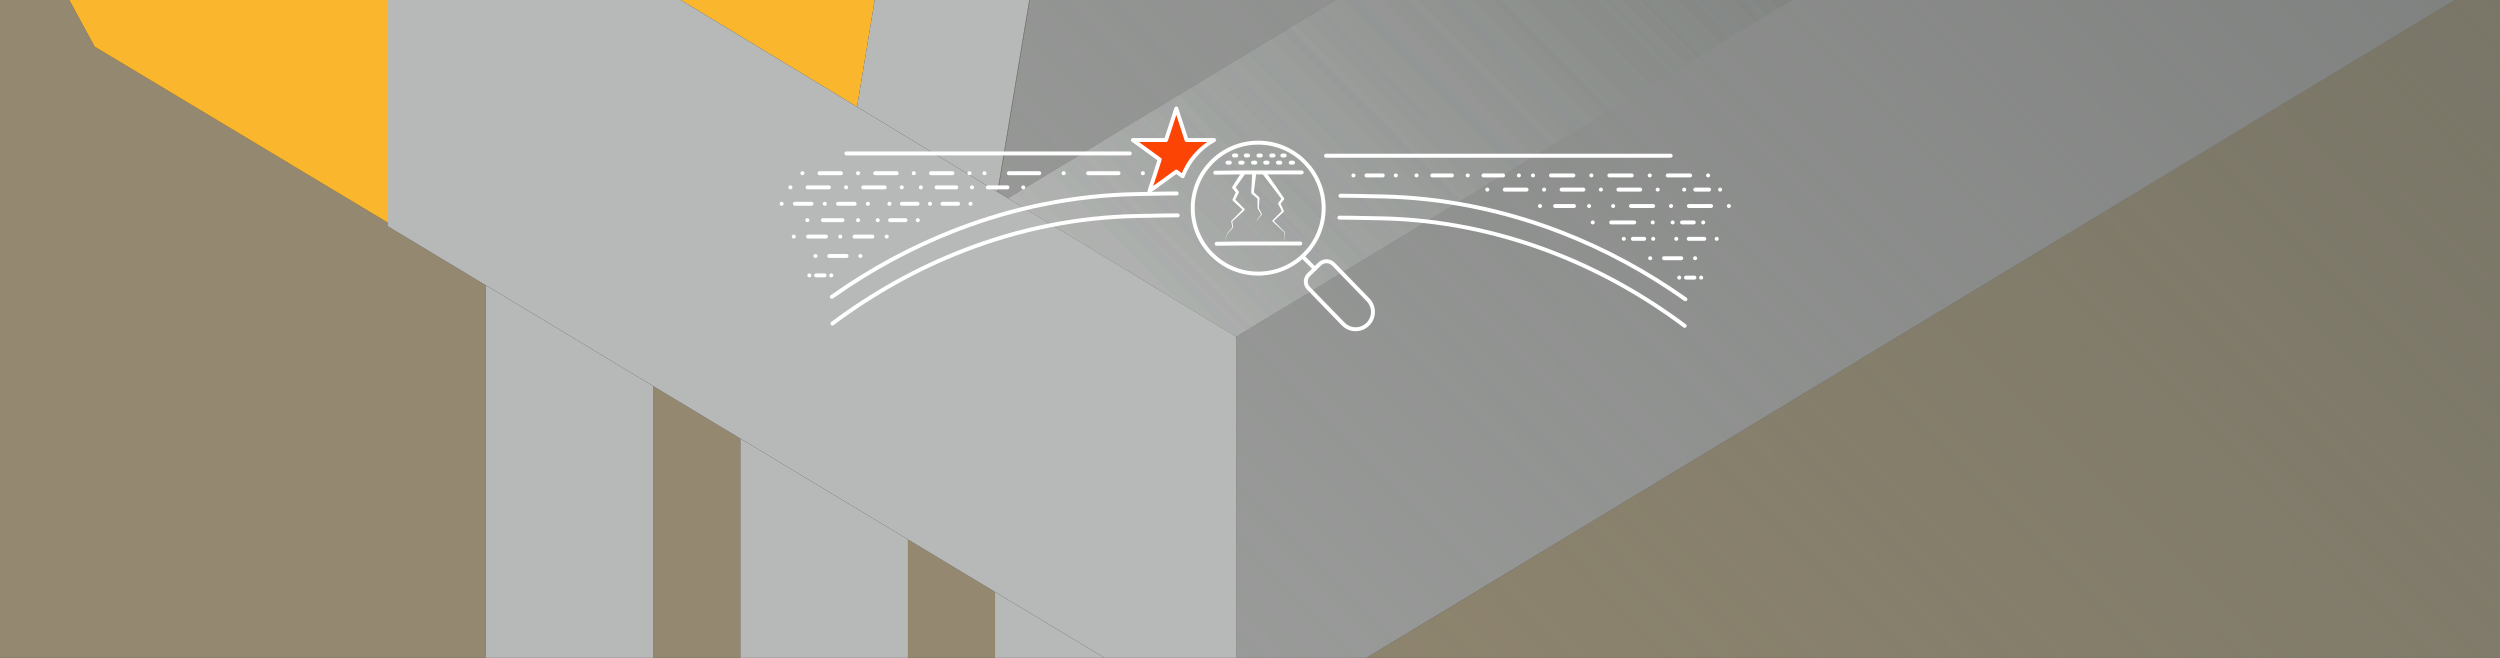 <?xml version="1.0" encoding="UTF-8"?><svg xmlns="http://www.w3.org/2000/svg" xmlns:xlink="http://www.w3.org/1999/xlink" viewBox="0 0 1900 500"><rect x="0" y="0" width="1900" height="500" fill="#333333" stroke="none"/><defs><style>.cls-1,.cls-2,.cls-3,.cls-4,.cls-5,.cls-6,.cls-7,.cls-8,.cls-9,.cls-10,.cls-11,.cls-12,.cls-13,.cls-14,.cls-15,.cls-16,.cls-17,.cls-18,.cls-19,.cls-20,.cls-21,.cls-22,.cls-23,.cls-24,.cls-25,.cls-26,.cls-27,.cls-28,.cls-29,.cls-30,.cls-31,.cls-32,.cls-33,.cls-34,.cls-35{fill:none;}.cls-2{stroke-dasharray:.1 11.95 14.93 11.95;}.cls-2,.cls-3,.cls-4,.cls-5,.cls-6,.cls-7,.cls-8,.cls-9,.cls-10,.cls-11,.cls-12,.cls-13,.cls-14,.cls-15,.cls-16,.cls-17,.cls-18,.cls-19,.cls-20,.cls-21,.cls-22,.cls-23,.cls-24,.cls-25,.cls-26,.cls-27,.cls-28,.cls-29,.cls-36,.cls-30,.cls-31,.cls-32,.cls-33,.cls-34,.cls-35{stroke:#fff;stroke-linecap:round;stroke-linejoin:round;stroke-width:3px;}.cls-3{stroke-dasharray:16.57 13.25;}.cls-4{stroke-dasharray:14.93 11.95;}.cls-37{fill:#b7b9b8;}.cls-38{fill:#e6e7e6;}.cls-5{stroke-dasharray:13.55 10.84;}.cls-39{fill:#fab72d;}.cls-6{stroke-dasharray:.11 12.99 16.24 12.99;}.cls-7{stroke-dasharray:14.81 11.85;}.cls-40{fill:url(#linear-gradient-2);}.cls-40,.cls-41,.cls-42,.cls-43,.cls-44,.cls-45,.cls-46,.cls-47{mix-blend-mode:multiply;}.cls-41{fill:url(#linear-gradient-3);}.cls-42{fill:url(#linear-gradient-4);}.cls-43{fill:url(#linear-gradient-6);}.cls-44{fill:url(#linear-gradient-5);}.cls-45{fill:url(#linear-gradient-7);}.cls-46{fill:url(#linear-gradient-8);}.cls-8{stroke-dasharray:12.58 10.06;}.cls-9{stroke-dasharray:17.02 13.62;}.cls-10{stroke-dasharray:.11 13.51 16.88 13.51;}.cls-11{stroke-dasharray:.15 18.49 23.11 18.49;}.cls-12{stroke-dasharray:.11 13.25 16.57 13.25;}.cls-13{stroke-dasharray:.08 10.06 12.58 10.06;}.cls-48{fill:#948970;}.cls-14{stroke-dasharray:.11 13 16.25 13;}.cls-49{isolation:isolate;}.cls-50{fill:#a0a1a0;}.cls-51{fill:#3597ac;}.cls-15{stroke-dasharray:11.82 9.46;}.cls-16{stroke-dasharray:6.39 5.11;}.cls-52{fill:#fff;}.cls-17{stroke-dasharray:.08 9.46 11.82 9.46;}.cls-18{stroke-dasharray:11.68 9.34;}.cls-19{stroke-dasharray:17.51 14.01;}.cls-20{stroke-dasharray:16.24 12.99;}.cls-22{stroke-dasharray:16.25 13;}.cls-23{stroke-dasharray:16.88 13.51;}.cls-24{stroke-dasharray:23.11 18.49;}.cls-47{fill:url(#linear-gradient);}.cls-25{stroke-dasharray:14.33 11.46;}.cls-26{stroke-dasharray:.11 13.62 17.02 13.62;}.cls-27{stroke-dasharray:8.57 6.86;}.cls-28{stroke-dasharray:14.93 11.94;}.cls-29{stroke-dasharray:12.35 9.88;}.cls-36{fill:#fc4405;}.cls-30{stroke-dasharray:11.8 9.44;}.cls-53{fill:#a69d88;}.cls-31{stroke-dasharray:10.47 8.38;}.cls-32{stroke-dasharray:8.91 7.13;}.cls-33{stroke-dasharray:13.11 10.48;}.cls-54{clip-path:url(#clippath);}.cls-34{stroke-dasharray:.1 11.94 14.93 11.94;}.cls-35{stroke-dasharray:.09 10.84 13.55 10.84;}</style><clipPath id="clippath"><rect class="cls-1" x="-.53" y="-.33" width="1900.97" height="500.62"/></clipPath><linearGradient id="linear-gradient" x1="1245.64" y1="1187.12" x2="3060.03" y2="-610.15" gradientUnits="userSpaceOnUse"><stop offset="0" stop-color="#5f6360" stop-opacity="0"/><stop offset="1" stop-color="#5f6360"/></linearGradient><linearGradient id="linear-gradient-2" x1="406.07" y1="339.56" x2="2220.46" y2="-1457.71" xlink:href="#linear-gradient"/><linearGradient id="linear-gradient-3" x1="832.99" y1="770.54" x2="2647.38" y2="-1026.73" xlink:href="#linear-gradient"/><linearGradient id="linear-gradient-4" x1="472.61" y1="406.73" x2="2287" y2="-1390.54" xlink:href="#linear-gradient"/><linearGradient id="linear-gradient-5" x1="639.23" y1="574.94" x2="2453.62" y2="-1222.33" xlink:href="#linear-gradient"/><linearGradient id="linear-gradient-6" x1="639.23" y1="574.94" x2="2453.62" y2="-1222.33" xlink:href="#linear-gradient"/><linearGradient id="linear-gradient-7" x1="639.23" y1="574.94" x2="2453.62" y2="-1222.33" xlink:href="#linear-gradient"/><linearGradient id="linear-gradient-8" x1="1604.02" y1="1548.92" x2="3418.41" y2="-248.36" xlink:href="#linear-gradient"/></defs><g class="cls-49"><g id="Layer_1"><g class="cls-54"><polygon class="cls-48" points="294.89 172.06 294.89 169.31 71.92 35.45 -81.78 -245.99 -772.32 -245.99 -772.32 889.81 369.17 889.81 369.17 216.78 294.89 172.06"/><polygon class="cls-48" points="690.02 409.99 690.02 889.81 756.23 889.81 756.23 449.85 690.02 409.99"/><polygon class="cls-48" points="496.49 293.45 496.49 889.81 562.7 889.81 562.7 333.32 496.49 293.45"/><polygon class="cls-51" points="-63.38 -213.11 -26.03 -245.99 -81.78 -245.99 71.92 35.45 -63.38 -213.11"/><path class="cls-39" d="M71.92,35.45l222.97,133.86V-134.83l356.47,216.03,13.02-78.76c14.31-86.55,32.74-169.45,55.1-248.43H-26.03l-37.35,32.88L71.92,35.45Z"/><polygon class="cls-37" points="369.17 216.78 369.17 889.81 496.49 889.81 496.49 293.45 369.17 216.78"/><polygon class="cls-37" points="562.7 333.32 562.7 889.81 690.02 889.81 690.02 409.99 562.7 333.32"/><polygon class="cls-37" points="756.23 449.85 756.23 889.81 883.56 889.81 883.56 526.52 756.23 449.85"/><polygon class="cls-48" points="3548.78 -245.99 2272.35 -245.99 940.13 559.44 1488.79 889.81 1808.98 889.81 3548.78 -163.98 3548.78 -245.99"/><polygon class="cls-47" points="3548.78 -245.99 2272.35 -245.99 940.13 559.44 1488.79 889.81 1808.98 889.81 3548.78 -163.98 3548.78 -245.99"/><path class="cls-48" d="M758.06,145.86l.37.22,20.22-122.28c15.68-94.87,36.54-184.93,62.25-269.8h-.74c-25.37,84.15-45.98,173.39-61.51,267.34l-20.59,124.51Z"/><path class="cls-40" d="M758.06,145.86l.37.22,20.22-122.28c15.68-94.87,36.54-184.93,62.25-269.8h-.74c-25.37,84.15-45.98,173.39-61.51,267.34l-20.59,124.51Z"/><polygon class="cls-50" points="939.47 559.04 940.13 559.44 2272.35 -245.99 1769.38 -245.99 939.47 255.81 939.47 559.04"/><polygon class="cls-41" points="939.47 559.04 940.13 559.44 2272.35 -245.99 1769.38 -245.99 939.47 255.81 939.47 559.04"/><path class="cls-50" d="M758.43,146.09l7.65,4.64,656.1-396.71h-581.28c-25.71,84.87-46.56,174.93-62.25,269.8l-20.22,122.28Z"/><path class="cls-42" d="M758.43,146.09l7.65,4.64,656.1-396.71h-581.28c-25.71,84.87-46.56,174.93-62.25,269.8l-20.22,122.28Z"/><polygon class="cls-38" points="939.47 255.8 939.47 255.81 1769.38 -245.99 1422.19 -245.99 766.08 150.72 939.47 255.8"/><polygon class="cls-44" points="939.47 255.8 939.47 255.81 1769.38 -245.99 1422.19 -245.99 766.08 150.72 939.47 255.8"/><polygon class="cls-43" points="939.47 255.8 939.47 255.81 1769.38 -245.99 1422.19 -245.99 766.08 150.72 939.47 255.8"/><polygon class="cls-45" points="939.47 255.8 939.47 255.81 1769.38 -245.99 1422.19 -245.99 766.08 150.72 939.47 255.8"/><polygon class="cls-53" points="3548.78 -163.98 1808.98 889.81 2206.59 889.81 3548.78 78.58 3548.78 -163.98"/><polygon class="cls-46" points="3548.78 -163.98 1808.98 889.81 2206.59 889.81 3548.78 78.58 3548.78 -163.98"/><path class="cls-37" d="M651.36,81.2l106.7,64.66,20.59-124.51c15.53-93.95,36.14-183.19,61.51-267.34h-120.69c-22.36,78.98-40.79,161.88-55.1,248.43l-13.02,78.76Z"/><polygon class="cls-37" points="939.47 255.81 939.47 255.8 766.08 150.72 758.43 146.09 758.06 145.86 651.36 81.2 294.89 -134.83 294.89 169.31 294.89 172.06 369.17 216.78 496.49 293.45 562.7 333.32 690.02 409.99 756.23 449.85 883.56 526.52 939.47 560.19 939.47 559.84 939.47 559.04 939.47 255.81"/></g></g><g id="Layer_2"><path class="cls-21" d="M895.01,163.66l-11.48.12-19.95.4c-44.53.89-88.7,9.72-131.3,26.24-35.13,13.63-68.56,32.24-99.65,55.46"/><path class="cls-21" d="M632.2,225.61c29.57-20.93,61.09-37.93,94.07-50.72,44.42-17.23,90.5-26.44,136.99-27.37l20.03-.4,10.96-.11"/><line class="cls-21" x1="858.62" y1="116.61" x2="643.27" y2="116.61"/><path class="cls-21" d="M1017.96,165.41l11.48.12,19.95.4c44.53.89,88.7,9.72,131.3,26.24,35.13,13.63,68.56,32.24,99.65,55.46"/><path class="cls-21" d="M1280.91,227.45c-29.61-20.97-61.17-38-94.2-50.81-44.42-17.23-90.51-26.44-136.99-27.37l-20.03-.4-10.96-.11"/><line class="cls-21" x1="1007.77" y1="118.36" x2="1269.7" y2="118.36"/><circle class="cls-21" cx="956.23" cy="158.18" r="49.76"/><line class="cls-21" x1="990.17" y1="195.16" x2="999.28" y2="204.31"/><polyline class="cls-21" points="988.2 185.04 944.96 185.04 924.65 185.27"/><path class="cls-21" d="M923.59,131.26l22.19-.23s.1,0,.14,0h43.32"/><path class="cls-52" d="M946.02,132.61s-7.37,10.52-7.37,10.52l-.05-1.41,2.72,3.63c.27.33.31.79.13,1.15,0,0-2.93,5.79-2.93,5.79l-.2-1.09s7.46,7.55,7.48,7.58c.27.27.26.72-.02.98,0,0-9.37,8.69-9.37,8.69l.12-.36s.66,4.6.66,4.61c.01.09-.02.17-.07.23l-4.44,4.99c.11-.25-1.91,5.8-1.89,5.76,0,0,1.65-5.89,1.65-5.89,0-.02.01-.03.02-.05,0,0,4.21-5.2,4.21-5.19,0,0-.07.24-.07.24l-.87-4.56c-.02-.13.02-.25.1-.34,0,.01,8.96-9.14,8.97-9.13,0,0,0,1.01,0,1.01l-7.8-7.2c-.3-.27-.37-.7-.21-1.05.02-.04,2.66-5.92,2.68-5.96,0,0,.13,1.15.13,1.15l-2.88-3.5c-.34-.41-.35-.99-.05-1.41,0,0,6.88-10.85,6.88-10.85,1.11-1.67,3.62-.02,2.5,1.66h0Z"/><path class="cls-52" d="M962.27,130.89s13.56,19.66,13.58,19.69c.24.35.21.81-.05,1.12l-2.88,3.5.1-.9s2.67,5.91,2.68,5.94c.13.28.05.6-.16.79l-7.8,7.21v-.68s8.96,9.11,8.96,9.11c.05.04.06.11.05.16,0,0-.87,4.56-.87,4.56l-.02-.07,2.26,2.79-2.38-2.68s-.02-.04-.02-.07c0,0,.66-4.6.66-4.6,0,0,.05.16.05.16l-9.36-8.7c-.2-.18-.2-.5,0-.68,0,0,7.47-7.55,7.47-7.55l-.15.82-2.93-5.79c-.15-.29-.11-.63.08-.87.02-.04,2.72-3.62,2.74-3.66,0,0-.02,1.16-.02,1.16l-14.43-19.02c-1.18-1.6,1.24-3.41,2.43-1.76h0Z"/><path class="cls-52" d="M954.66,132.16l-1.8,14.46-.32-.81,4.43,4.24c.17.15.27.37.25.59,0,0-.51,7.56-.51,7.56l-.06-.24,2.36,4.73c.06.1.05.23-.02.31,0,0-5.06,6.19-5.06,6.19l4.6-6.54-.02.31-2.7-4.55c-.05-.08-.06-.16-.06-.24,0,0-.03-7.58-.03-7.58l.25.59-4.73-3.91c-.25-.21-.35-.51-.32-.81,0,0,.75-14.55.75-14.55.15-2.03,3.19-1.78,2.99.26h0Z"/><path class="cls-21" d="M1013.31,196.48h11.72c4.03,0,7.31,3.27,7.31,7.31v37.83c0,7.27-5.9,13.17-13.17,13.17h0c-7.27,0-13.17-5.9-13.17-13.17v-37.83c0-4.03,3.27-7.31,7.31-7.31Z" transform="translate(130.99 774.04) rotate(-44.18)"/><line class="cls-21" x1="932.92" y1="123.6" x2="934.68" y2="123.6"/><line class="cls-21" x1="942.6" y1="123.6" x2="944.36" y2="123.6"/><line class="cls-21" x1="952.29" y1="123.6" x2="954.05" y2="123.6"/><line class="cls-21" x1="961.57" y1="123.6" x2="963.33" y2="123.6"/><line class="cls-21" x1="971.26" y1="123.6" x2="973.02" y2="123.6"/><line class="cls-21" x1="980.94" y1="123.6" x2="982.7" y2="123.6"/><line class="cls-21" x1="946.77" y1="118.19" x2="948.53" y2="118.19"/><line class="cls-21" x1="937.81" y1="118.19" x2="939.57" y2="118.19"/><line class="cls-21" x1="956.45" y1="118.19" x2="958.21" y2="118.19"/><line class="cls-21" x1="966.14" y1="118.19" x2="967.9" y2="118.19"/><line class="cls-21" x1="974.58" y1="118.19" x2="976.34" y2="118.19"/><path class="cls-36" d="M922.66,106.42h-20.88l-7.79-23.99-7.79,23.99h-25.23l20.41,14.83-7.79,23.99,20.41-14.83,4.85,3.52c4.46-11.74,12.97-21.47,23.82-27.51Z"/><line class="cls-21" x1="1165.05" y1="133.33" x2="1165.12" y2="133.33"/><line class="cls-9" x1="1178.74" y1="133.33" x2="1202.57" y2="133.33"/><line class="cls-26" x1="1209.38" y1="133.33" x2="1291.33" y2="133.33"/><line class="cls-21" x1="1298.14" y1="133.33" x2="1298.2" y2="133.33"/><line class="cls-21" x1="1076.53" y1="133.33" x2="1076.59" y2="133.33"/><line class="cls-28" x1="1088.53" y1="133.33" x2="1109.43" y2="133.33"/><line class="cls-34" x1="1115.4" y1="133.33" x2="1148.34" y2="133.33"/><line class="cls-21" x1="1154.32" y1="133.33" x2="1154.38" y2="133.33"/><line class="cls-21" x1="1028.59" y1="133.33" x2="1028.66" y2="133.33"/><line class="cls-29" x1="1038.54" y1="133.33" x2="1055.82" y2="133.33"/><line class="cls-21" x1="1060.76" y1="133.33" x2="1060.83" y2="133.33"/><line class="cls-21" x1="1279.95" y1="144.1" x2="1280.02" y2="144.1"/><line class="cls-31" x1="1288.4" y1="144.1" x2="1303.06" y2="144.1"/><line class="cls-21" x1="1307.25" y1="144.1" x2="1307.31" y2="144.1"/><line class="cls-21" x1="1130.3" y1="144.1" x2="1130.37" y2="144.1"/><line class="cls-3" x1="1143.62" y1="144.1" x2="1166.81" y2="144.1"/><line class="cls-12" x1="1173.44" y1="144.1" x2="1253.17" y2="144.1"/><line class="cls-21" x1="1259.8" y1="144.1" x2="1259.86" y2="144.1"/><line class="cls-21" x1="1225.96" y1="156.57" x2="1226.02" y2="156.57"/><line class="cls-23" x1="1239.53" y1="156.57" x2="1263.16" y2="156.57"/><line class="cls-10" x1="1269.92" y1="156.57" x2="1307.17" y2="156.57"/><line class="cls-21" x1="1313.93" y1="156.57" x2="1313.99" y2="156.57"/><line class="cls-21" x1="1170.37" y1="156.57" x2="1170.43" y2="156.57"/><line class="cls-25" x1="1181.9" y1="156.57" x2="1201.95" y2="156.57"/><line class="cls-21" x1="1207.68" y1="156.57" x2="1207.75" y2="156.57"/><line class="cls-21" x1="1271.16" y1="169.04" x2="1271.23" y2="169.04"/><line class="cls-32" x1="1278.36" y1="169.04" x2="1290.84" y2="169.04"/><line class="cls-21" x1="1294.41" y1="169.04" x2="1294.47" y2="169.04"/><line class="cls-21" x1="1210.44" y1="169.04" x2="1210.5" y2="169.04"/><line class="cls-19" x1="1224.51" y1="169.04" x2="1249.03" y2="169.04"/><line class="cls-21" x1="1256.03" y1="169.04" x2="1256.09" y2="169.04"/><line class="cls-21" x1="1273.94" y1="181.51" x2="1274.01" y2="181.51"/><line class="cls-30" x1="1283.44" y1="181.51" x2="1299.96" y2="181.51"/><line class="cls-21" x1="1304.68" y1="181.51" x2="1304.74" y2="181.51"/><line class="cls-21" x1="1234.07" y1="181.51" x2="1234.13" y2="181.51"/><line class="cls-27" x1="1240.99" y1="181.51" x2="1252.99" y2="181.51"/><line class="cls-21" x1="1256.41" y1="181.51" x2="1256.48" y2="181.51"/><line class="cls-21" x1="1254.1" y1="196.25" x2="1254.17" y2="196.25"/><line class="cls-33" x1="1264.65" y1="196.25" x2="1283" y2="196.25"/><line class="cls-21" x1="1288.24" y1="196.25" x2="1288.31" y2="196.25"/><line class="cls-21" x1="1276.19" y1="210.99" x2="1276.25" y2="210.99"/><line class="cls-16" x1="1281.37" y1="210.99" x2="1290.31" y2="210.99"/><line class="cls-21" x1="1292.86" y1="210.99" x2="1292.93" y2="210.99"/><line class="cls-21" x1="736.85" y1="131.63" x2="736.79" y2="131.63"/><line class="cls-22" x1="723.79" y1="131.63" x2="701.05" y2="131.63"/><line class="cls-14" x1="694.55" y1="131.63" x2="616.36" y2="131.63"/><line class="cls-21" x1="609.86" y1="131.63" x2="609.79" y2="131.63"/><line class="cls-21" x1="868.62" y1="131.63" x2="868.56" y2="131.63"/><line class="cls-24" x1="850.07" y1="131.63" x2="817.71" y2="131.63"/><line class="cls-11" x1="808.46" y1="131.63" x2="757.46" y2="131.63"/><line class="cls-21" x1="748.22" y1="131.63" x2="748.16" y2="131.63"/><line class="cls-21" x1="685.37" y1="142.4" x2="685.3" y2="142.4"/><line class="cls-20" x1="672.31" y1="142.4" x2="649.58" y2="142.4"/><line class="cls-6" x1="643.08" y1="142.4" x2="607.25" y2="142.4"/><line class="cls-21" x1="600.75" y1="142.4" x2="600.68" y2="142.4"/><line class="cls-21" x1="777.7" y1="142.4" x2="777.63" y2="142.4"/><line class="cls-4" x1="765.68" y1="142.4" x2="744.78" y2="142.4"/><line class="cls-2" x1="738.8" y1="142.4" x2="705.85" y2="142.4"/><line class="cls-21" x1="699.87" y1="142.4" x2="699.81" y2="142.4"/><line class="cls-21" x1="659.63" y1="154.87" x2="659.56" y2="154.87"/><line class="cls-8" x1="649.5" y1="154.87" x2="631.89" y2="154.87"/><line class="cls-13" x1="626.86" y1="154.87" x2="599.1" y2="154.87"/><line class="cls-21" x1="594.07" y1="154.87" x2="594.01" y2="154.87"/><line class="cls-21" x1="737.63" y1="154.87" x2="737.56" y2="154.87"/><line class="cls-15" x1="728.11" y1="154.87" x2="711.56" y2="154.87"/><line class="cls-17" x1="706.83" y1="154.87" x2="680.74" y2="154.87"/><line class="cls-21" x1="676.02" y1="154.87" x2="675.95" y2="154.87"/><line class="cls-21" x1="652.16" y1="167.34" x2="652.09" y2="167.34"/><line class="cls-7" x1="640.25" y1="167.34" x2="619.51" y2="167.34"/><line class="cls-21" x1="613.59" y1="167.34" x2="613.53" y2="167.34"/><line class="cls-21" x1="697.56" y1="167.34" x2="697.5" y2="167.34"/><line class="cls-18" x1="688.15" y1="167.34" x2="671.8" y2="167.34"/><line class="cls-21" x1="667.13" y1="167.34" x2="667.06" y2="167.34"/><line class="cls-21" x1="673.93" y1="179.81" x2="673.87" y2="179.81"/><line class="cls-5" x1="663.03" y1="179.81" x2="644.06" y2="179.81"/><line class="cls-35" x1="638.64" y1="179.81" x2="608.74" y2="179.81"/><line class="cls-21" x1="603.32" y1="179.81" x2="603.25" y2="179.81"/><line class="cls-21" x1="653.9" y1="194.55" x2="653.83" y2="194.55"/><line class="cls-33" x1="643.35" y1="194.55" x2="625" y2="194.55"/><line class="cls-21" x1="619.76" y1="194.55" x2="619.69" y2="194.55"/><line class="cls-21" x1="631.81" y1="209.29" x2="631.74" y2="209.29"/><line class="cls-16" x1="626.63" y1="209.29" x2="617.69" y2="209.29"/><line class="cls-21" x1="615.13" y1="209.29" x2="615.07" y2="209.29"/></g></g></svg>